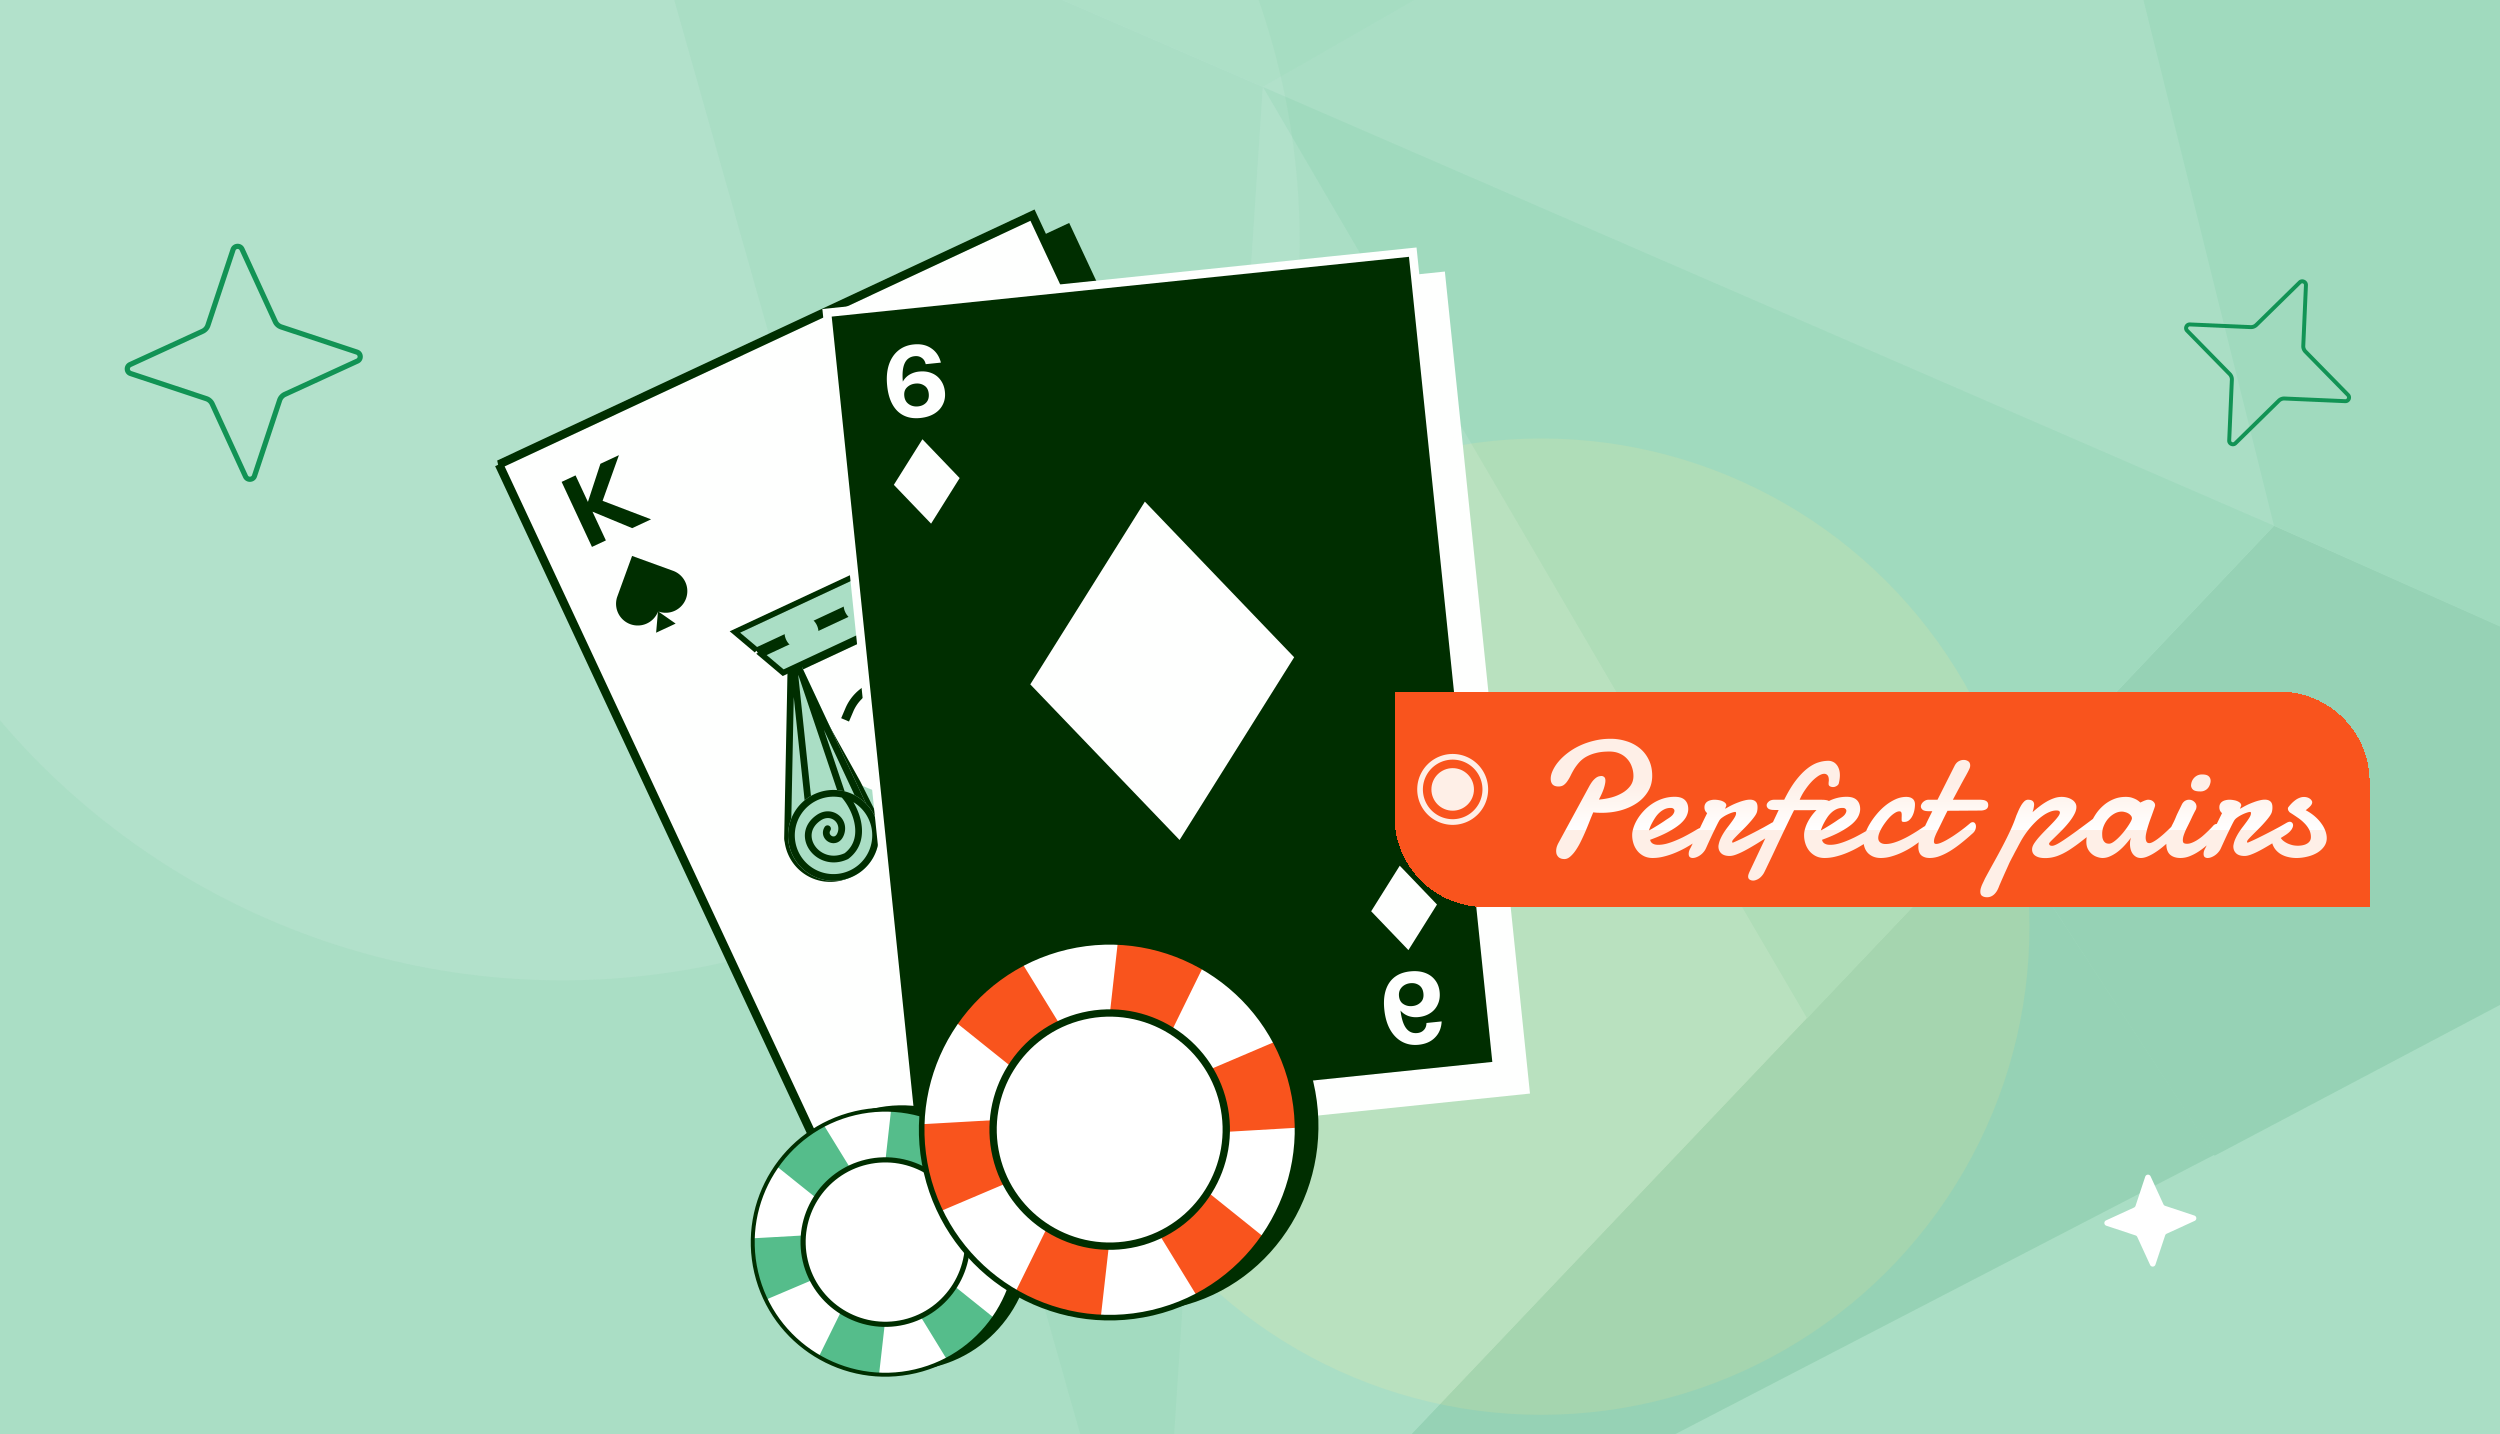 <svg width="441" height="253" fill="none" xmlns="http://www.w3.org/2000/svg"><g clip-path="url(#a)"><path fill="#AADEC5" d="M0 0H441V253H0z"/><g filter="url(#b)"><circle cx="99.159" cy="42.82" r="130.114" transform="rotate(90 99.159 42.82)" fill="#D5EFE2" fill-opacity=".2"/></g><g filter="url(#c)"><circle cx="271.885" cy="163.462" transform="rotate(90 271.885 163.462)" fill="#FFEBA4" fill-opacity=".2" r="86.111"/></g><g opacity=".12"><path d="M401.133 92.739l-49.084 51.809 38.602 59.325L509.7 140.97 401.133 92.739z" fill="#007A3B"/><path d="M233.342-120.444l50.661 100.62 78.017-44.883-128.678-55.737z" fill="#55BD8B"/><path d="M222.764 15.325l178.56 77.425-39.302-157.457-139.258 80.031z" fill="#AADEC5"/><path d="M203.806 300.502l186.856-96.824-38.616-59.131-148.24 155.955z" fill="#007A3B"/><path d="M204.013 300.321l114.769-120.878-96.02-164.12-18.749 284.998z" fill="#AADEC5"/><path d="M222.76 15.324L109.358-33.824l94.639 334.34L222.76 15.324z" fill="#71C59B"/><path d="M222.766 15.324l96.006 164.314 82.359-86.9-178.365-77.414z" fill="#55BD8B"/><path d="M109.166-33.837l113.597 49.162 61.242-35.149-50.48-100.412-124.359 86.399z" fill="#86D6AE"/><path d="M492.125-8.173L362.03-64.703l39.098 157.44 108.556 48.427L492.125-8.173z" fill="#55BD8B"/></g><g clip-path="url(#d)"><path d="M94.133 84.287l94.109-43.967 61.07 130.717-94.109 43.967-61.07-130.717z" fill="#002E00" stroke="#002E00" stroke-width="1.5"/><path d="M88.021 81.916l94.11-43.967 61.07 130.716-94.109 43.967-61.07-130.716z" fill="#FEFFFE" stroke="#002E00" stroke-width="1.5"/><path d="M104.512 90.26l7.004 2.906 3.332-1.555-8.551-3.266 2.881-8.056-3.268 1.525-2.202 6.724-2.183-4.68-2.455 1.146 5.352 11.472 2.455-1.146-2.365-5.07zM228.63 162.049l-7.005-2.906-3.332 1.554 8.551 3.267-2.88 8.056 3.268-1.525 2.201-6.724 2.183 4.679 2.455-1.145-5.351-11.472-2.455 1.146 2.365 5.07zM116.126 107.866a3.82 3.82 0 004.89-2.287v-.001a3.815 3.815 0 00-2.286-4.888l-7.232-2.624-2.619 7.206a3.828 3.828 0 007.182 2.646l-.322 3.693 3.444-1.609-3.057-2.136zM172.197 138.028c7.459 2.703 15.705-1.155 18.415-8.613v-.006c2.711-7.459-1.145-15.702-8.606-18.409l-27.242-9.885-9.86 27.142c-2.722 7.483 1.141 15.749 8.625 18.46 7.439 2.7 15.656-1.102 18.421-8.496l-1.21 13.912 12.968-6.062-11.511-8.043zM216.98 144.187a3.82 3.82 0 014.894-2.278l.001.001a3.815 3.815 0 012.277 4.892l-2.636 7.228-7.204-2.624a3.827 3.827 0 012.587-7.202l-3.037-2.127 3.445-1.605-.327 3.715z" fill="#002E00"/><path d="M154.606 145.2l-14.719-27.12 38.593-18.004 11.533 28.388c3.928 9.671-.417 20.728-9.884 25.144-9.397 4.384-20.58.7-25.523-8.408z" fill="#FEFFFE" stroke="#002E00" stroke-width="1.5"/><path d="M138.848 117.737l40.03-18.675 8.752 22.096 3.077 7.024c4.08 10.041-.432 21.521-10.261 26.106-9.756 4.551-21.367.726-26.499-8.73l-3.535-7.037-11.564-20.784z" fill="#FEFFFE"/><path d="M154.802 145.074c4.943 9.122 16.058 12.849 25.368 8.506 9.378-4.375 13.647-15.407 9.708-25.088l-2.97-6.773-1.138 2.848a14.145 14.145 0 01-7.151 7.578l-3.336 1.557-3.617-1.854-4.607 2.15-.947 3.982-1.671.78a14.156 14.156 0 01-11.632.141l-1.414-.614 3.407 6.787z" fill="#AADEC5"/><path d="M139.895 118.076l38.579-17.998 8.458 21.357.005.012.006.012 3.073 7.015c3.923 9.668-.423 20.719-9.887 25.134-9.393 4.382-20.572.702-25.517-8.397l-3.53-7.026-.007-.014-.008-.014-11.172-20.081z" stroke="#002E00" stroke-width="1.5"/><path d="M153.3 130.476a2.666 2.666 0 011.289-3.543l2.232-1.041a2.666 2.666 0 013.543 1.288 9.15 9.15 0 00-7.064 3.296zM172.668 121.44a2.664 2.664 0 011.29-3.542l2.231-1.041a2.666 2.666 0 013.543 1.287 9.155 9.155 0 00-7.064 3.296z" fill="#002E00"/><path d="M171.622 131.538l-4.851 2.263-5.775-12.379-1.838-.557a7.711 7.711 0 00-9.332 4.353l-.754 1.767M168.195 118.63l.754-1.767a7.711 7.711 0 019.332-4.353l1.838.557" stroke="#002E00" stroke-width="1.5"/><path d="M153.98 144.369l-13.739-29.323-1.198-2.696-.469 35.145c-.003.258.03.505.095.736.109.789.337 1.578.693 2.34a8.09 8.09 0 004.83 4.29 7.816 7.816 0 008.547-2.543 8.055 8.055 0 001.192-7.927l.049-.022z" fill="#AADEC5"/><path fill-rule="evenodd" clip-rule="evenodd" d="M139.042 112.35l-.714 35.447c-.005.26.027.508.091.741a8.1 8.1 0 00.691 2.355 8.062 8.062 0 004.897 4.295 8.07 8.07 0 005.864-.384 8.07 8.07 0 003.3-2.822 8.092 8.092 0 00.838-7.418l.05-.024-13.814-29.479-1.203-2.711zm6.29 16.372l7.298 15.573.268.697a6.887 6.887 0 01-.233 5.487l-7.333-21.757zm6.515 23.057l-10.988-32.603-.054-.115 3.686 35.031a6.881 6.881 0 004.877-.366 6.875 6.875 0 002.447-1.908l.032-.039zm-8.606 1.807a6.866 6.866 0 01-3.052-3.196 6.891 6.891 0 01-.59-2.01l-.011-.08-.021-.078a1.385 1.385 0 01-.049-.402m0-.001l.501-24.861 3.222 30.628" fill="#002E00"/><path d="M189.699 128.235l-13.713-29.527-1.304-2.663 27.62 22.228c.203.163.372.347.509.546a8.067 8.067 0 011.361 2.043 8.069 8.069 0 01.144 6.512 8.075 8.075 0 01-4.061 4.246 8.074 8.074 0 01-3.559.761 8.1 8.1 0 01-6.947-4.17l-.05.024z" fill="#AADEC5"/><path fill-rule="evenodd" clip-rule="evenodd" d="M174.682 96.044l27.62 22.228c.203.164.372.348.509.546a8.084 8.084 0 011.361 2.043 8.062 8.062 0 01.144 6.512 8.073 8.073 0 01-4.061 4.247 8.059 8.059 0 01-4.283.715 8.09 8.09 0 01-6.223-4.124l-.05.023-13.713-29.526-1.304-2.664zm8.503 15.339l7.244 15.598.362.654a6.892 6.892 0 004.355 3.347l-11.961-19.599zm13.482 19.807l-17.922-29.367-.054-.116 24.475 25.332a6.88 6.88 0 01-3.414 3.503 6.893 6.893 0 01-3.035.649l-.05-.001zm6.914-5.434a6.863 6.863 0 00-.488-4.392 6.908 6.908 0 00-1.16-1.743l-.055-.06-.046-.066a1.415 1.415 0 00-.277-.296m0-.001l-19.372-15.59 21.398 22.148" fill="#002E00"/><path d="M172.39 137.44c-3.229 1.507-4.741 5.099-3.377 8.024l11.695-5.456c-1.364-2.925-5.088-4.074-8.318-2.568z" fill="#FEFFFE"/><path d="M169.321 142.662l2.398-3.411.028-.04.671.157.946.158.487-.826.311-.616.049.005 4.154.354-9.044 4.219z" fill="#002E00"/><path d="M140.886 152.52a8.016 8.016 0 01.989-11.295 8.002 8.002 0 016.124-1.819 8.015 8.015 0 014.186 14.097 8.022 8.022 0 01-11.299-.983z" fill="#AADEC5"/><path fill-rule="evenodd" clip-rule="evenodd" d="M149.138 139.628a7.902 7.902 0 00-1.732-.272 8.004 8.004 0 00-5.531 1.869 8.016 8.016 0 1010.31 12.278 8.015 8.015 0 00-3.047-13.875zm-.633 1.069a6.809 6.809 0 00-5.865 1.439 6.826 6.826 0 108.78 10.456 6.825 6.825 0 00-.876-11.087c.539.913.987 1.954 1.253 3.028.591 2.399.296 5.123-2.133 6.959l-.051.038-.057.027c-2.755 1.285-5.39.254-6.704-1.564-.656-.908-.995-2.028-.833-3.16.163-1.142.828-2.231 2.058-3.075 2.672-1.836 5.79.587 4.826 3.427-.232.684-.63 1.166-1.149 1.4a1.778 1.778 0 01-1.505-.028 1.932 1.932 0 01-.983-1.069c-.18-.498-.138-1.071.199-1.605a.595.595 0 111.006.635c-.142.226-.139.415-.086.564.06.166.198.316.376.401a.591.591 0 00.502.019c.148-.067.359-.245.513-.699.58-1.709-1.255-3.281-3.026-2.065-.989.68-1.442 1.489-1.553 2.263-.113.785.118 1.601.619 2.295.992 1.371 2.995 2.198 5.18 1.209 1.872-1.448 2.164-3.582 1.645-5.686-.398-1.615-1.257-3.12-2.136-4.122z" fill="#002E00"/><path d="M204.737 122.946c-.768-4.36-4.928-7.269-9.29-6.499a8.008 8.008 0 00-5.329 3.523 8.015 8.015 0 008.113 12.266 8.021 8.021 0 006.506-9.29z" fill="#AADEC5"/><path fill-rule="evenodd" clip-rule="evenodd" d="M190.092 123.269c.353 1 .862 2.012 1.515 2.906 1.458 1.994 3.736 3.518 6.703 2.837 1.413-.325 2.369-1.186 2.888-2.267.511-1.065.59-2.318.326-3.461-.265-1.142-.885-2.228-1.839-2.931-.972-.715-2.245-1-3.712-.592-3.124.868-3.27 4.814-.474 5.9.672.262 1.298.266 1.811.019.509-.245.822-.696.945-1.171.122-.47.069-.997-.188-1.44-.266-.458-.732-.794-1.357-.879a.595.595 0 10-.16 1.179c.264.036.408.16.487.297a.74.74 0 01.066.545.587.587 0 01-.308.397c-.146.07-.418.118-.865-.056-1.683-.654-1.708-3.07.362-3.645 1.127-.313 2.02-.087 2.687.404.683.504 1.172 1.321 1.385 2.242.213.921.138 1.892-.239 2.677-.369.769-1.036 1.382-2.081 1.622-2.342.538-4.185-.614-5.476-2.379-.981-1.343-1.582-2.968-1.785-4.285a6.813 6.813 0 014.871-3.57 6.826 6.826 0 112.371 13.446 6.825 6.825 0 01-7.933-7.795zm-.536-2.283a8.099 8.099 0 01.906-1.502 7.992 7.992 0 014.985-3.037 8.014 8.014 0 019.29 6.499c.769 4.36-2.144 8.519-6.506 9.29a8.015 8.015 0 01-8.675-11.25z" fill="#002E00"/><path d="M133.471 114.719l-3.835-3.236 50.72-23.662.016 5.017-46.901 21.881zm.842.711l46.063-21.49.015 5.018-42.243 19.708-3.835-3.236z" fill="#AADEC5" stroke="#002E00"/><ellipse cx="141.388" cy="111.575" rx="2.998" ry="2.996" transform="rotate(-25.01 141.388 111.575)" fill="#AADEC5"/><ellipse cx="151.814" cy="106.711" rx="2.998" ry="2.996" transform="rotate(-25.01 151.814 106.711)" fill="#AADEC5"/><ellipse cx="162.604" cy="101.678" rx="2.998" ry="2.996" transform="rotate(-25.01 162.604 101.678)" fill="#AADEC5"/><ellipse cx="172.8" cy="96.921" rx="2.998" ry="2.996" transform="rotate(-25.01 172.8 96.92)" fill="#AADEC5"/><path d="M175.804 144.713c-2.13.994-3.127 3.363-2.227 5.292l7.713-3.598c-.9-1.929-3.356-2.687-5.486-1.694z" fill="#FEFFFE"/></g><g clip-path="url(#e)"><path d="M165.744 202.933l-14.86-143.512 103.321-10.698 14.86 143.511-103.321 10.699z" fill="#FEFFFE" stroke="#FEFFFE" stroke-width="1.5"/><path d="M160.747 198.689l-14.86-143.511 103.321-10.699 14.86 143.512-103.321 10.698z" fill="#002E00" stroke="#FEFFFE" stroke-width="1.5"/><path fill-rule="evenodd" clip-rule="evenodd" d="M158.322 72.522c1.021.98 2.362 1.384 4.021 1.214.969-.1 1.793-.356 2.471-.768.677-.412 1.177-.947 1.499-1.606.333-.66.457-1.404.372-2.233-.083-.805-.33-1.488-.742-2.047a3.476 3.476 0 00-1.581-1.253c-.654-.274-1.39-.37-2.208-.286a4.146 4.146 0 00-1.648.506 3.288 3.288 0 00-1.248 1.271c-.118-1.398-.016-2.462.307-3.191.344-.779.943-1.212 1.796-1.3.479-.05.891.05 1.235.297.355.235.588.607.699 1.114l2.681-.276c-.293-1.126-.864-1.97-1.713-2.531-.838-.575-1.871-.799-3.097-.672-1.087.111-2.005.483-2.754 1.115-.75.632-1.294 1.478-1.634 2.54-.328 1.048-.421 2.267-.278 3.656.203 1.973.81 3.456 1.822 4.45zm5.052-1.494c-.362.38-.841.6-1.437.661a2.518 2.518 0 01-1.129-.131 2.125 2.125 0 01-.878-.618c-.231-.295-.369-.658-.414-1.09-.066-.642.095-1.148.481-1.518.386-.382.883-.604 1.49-.667.596-.061 1.116.056 1.559.353.455.283.716.758.785 1.423.068.666-.084 1.194-.457 1.587zM245.071 173.36c.801-1.168 2.031-1.837 3.689-2.008.97-.1 1.828-.017 2.576.248.747.265 1.346.687 1.795 1.266.461.578.734 1.281.819 2.11.083.806-.02 1.524-.309 2.156a3.477 3.477 0 01-1.293 1.549c-.584.402-1.285.645-2.103.729a4.138 4.138 0 01-1.716-.159 3.288 3.288 0 01-1.481-.99c.169 1.393.486 2.414.951 3.062.496.692 1.171.994 2.023.907.479-.05.862-.231 1.149-.543.299-.303.451-.714.457-1.233l2.681-.276c-.057 1.162-.444 2.104-1.161 2.827-.704.733-1.669 1.163-2.895 1.289-1.087.112-2.061-.065-2.924-.53-.862-.466-1.568-1.184-2.116-2.154-.536-.959-.875-2.134-1.019-3.523-.203-1.973.09-3.549.877-4.727zm5.251.432c-.432-.297-.946-.415-1.542-.354a2.51 2.51 0 00-1.078.359 2.123 2.123 0 00-.734.783c-.166.336-.227.72-.183 1.152.066.642.327 1.105.781 1.388.455.296.987.412 1.594.349.596-.061 1.081-.282 1.455-.663.387-.37.546-.888.477-1.553-.068-.666-.325-1.152-.77-1.461z" fill="#FEFFFE"/><path d="M169.284 84.332l-6.569-6.848-5.041 8.04 6.569 6.848 5.041-8.04zM253.485 159.557l-6.569-6.847-5.042 8.04 6.569 6.848 5.042-8.041zM228.289 115.941l-26.335-27.452-20.212 32.234 26.335 27.451 20.212-32.233z" fill="#FEFFFE"/></g><path fill-rule="evenodd" clip-rule="evenodd" d="M49.458 58.107a2.234 2.234 0 01-1.313-1.181l-.001-.003-5.869-12.777v-.001a.393.393 0 00-.73.038l-4.438 13.36a2.233 2.233 0 01-1.184 1.313l-12.777 5.869h-.001a.393.393 0 00.038.73l13.36 4.438a2.233 2.233 0 011.313 1.184l5.869 12.777v.001c.154.327.62.295.73-.038l4.438-13.36a2.233 2.233 0 011.182-1.312l.002-.001 12.777-5.869h.001a.393.393 0 00-.038-.73l-13.36-4.438zm13.648 3.569c1.12.372 1.214 1.927.134 2.43l-12.785 5.872a1.318 1.318 0 00-.696.777l-4.435 13.351c-.372 1.12-1.927 1.214-2.43.134l-5.872-12.785a1.318 1.318 0 00-.777-.696l-13.351-4.435c-1.12-.372-1.214-1.927-.134-2.43l12.785-5.872c.324-.147.576-.428.696-.777l4.435-13.351c.372-1.12 1.927-1.214 2.43-.134l5.872 12.785c.147.324.428.576.777.696l13.351 4.435zM398.254 57.572c-.335.322-.789.5-1.258.478h-.002l-10.702-.47h-.002a.3.3 0 00-.228.508l7.51 7.658c.322.335.5.788.478 1.258v.001l-.47 10.703v.001a.3.3 0 00.507.228l7.659-7.51a1.7 1.7 0 011.257-.478h.002l10.702.47h.002a.3.3 0 00.228-.507l-7.509-7.658a1.7 1.7 0 01-.479-1.258v-.002l.471-10.702v-.001a.3.3 0 00-.508-.228l-7.658 7.509zm7.17-8.008c.641-.629 1.728-.151 1.693.755l-.471 10.71c-.013.27.09.54.284.741l7.505 7.654c.629.642.152 1.728-.755 1.693l-10.709-.47c-.271-.014-.54.09-.742.284l-7.653 7.505c-.642.628-1.729.151-1.693-.755l.47-10.71c.013-.27-.09-.54-.284-.741l-7.505-7.654c-.629-.642-.152-1.729.755-1.693l10.709.47c.271.014.54-.09.742-.284l7.654-7.505z" fill="#129355"/><g filter="url(#f)"><path d="M242 120h156.09c8.787 0 15.91 7.123 15.91 15.91V158H257.91c-8.787 0-15.91-7.123-15.91-15.91V120z" fill="#F9541D" shape-rendering="crispEdges"/><g filter="url(#g)"><path d="M277.058 140.802c-.182.402-.383.884-.602 1.448-.22.564-.459 1.152-.717 1.763a34.497 34.497 0 01-.831 1.821 12.271 12.271 0 01-.918 1.62c-.315.468-.645.85-.989 1.146-.334.297-.678.445-1.032.445-.296 0-.54-.048-.731-.144a1.084 1.084 0 01-.444-.344 1.298 1.298 0 01-.23-.444 2.266 2.266 0 01-.057-.487c0-.23.033-.464.1-.703a4.07 4.07 0 01.273-.659l5.49-10.106c.239-.421.463-.75.673-.989.22-.239.421-.416.602-.531.192-.114.359-.181.502-.2a1.87 1.87 0 01.359-.043c.172 0 .329.062.473.186.143.115.215.33.215.645 0 .306-.082.726-.244 1.262-.163.535-.464 1.223-.903 2.064a12.46 12.46 0 002.207-.373 7.83 7.83 0 001.95-.817 4.587 4.587 0 001.405-1.247c.353-.497.53-1.07.53-1.72 0-.574-.096-1.118-.287-1.634a3.841 3.841 0 00-.817-1.377 3.706 3.706 0 00-1.319-.946c-.525-.239-1.132-.358-1.82-.358-.937 0-1.744.091-2.423.272a6.717 6.717 0 00-1.734.688 4.977 4.977 0 00-1.204.99 8.9 8.9 0 00-.846 1.132c-.229.382-.435.76-.616 1.132a7.25 7.25 0 01-.574.989 2.748 2.748 0 01-.659.703c-.249.172-.554.258-.917.258-.469 0-.818-.12-1.047-.358-.22-.239-.33-.579-.33-1.018 0-.44.12-.918.359-1.434a6.995 6.995 0 011.018-1.577c.439-.525.969-1.027 1.591-1.505a11.64 11.64 0 012.121-1.29 12.938 12.938 0 012.552-.888c.927-.23 1.901-.345 2.924-.345a9.1 9.1 0 012.752.416 6.877 6.877 0 012.351 1.219 5.906 5.906 0 011.62 2.049c.411.813.616 1.768.616 2.867 0 1.004-.243 1.912-.731 2.724a6.518 6.518 0 01-1.949 2.05c-.813.554-1.754.984-2.824 1.29-1.07.296-2.198.444-3.383.444-.249 0-.502-.004-.76-.014a6.475 6.475 0 01-.745-.072zm13.868-.759a.64.64 0 00-.129-.015h-.129a2.44 2.44 0 00-1.018.215 3.484 3.484 0 00-.874.574 4.631 4.631 0 00-.702.788c-.201.296-.383.593-.545.889a8.363 8.363 0 00-.416.831c-.105.268-.186.492-.243.674.334-.172.678-.368 1.032-.588.363-.22.702-.43 1.017-.631.316-.2.588-.382.817-.544.239-.163.407-.273.502-.33.43-.268.726-.516.889-.745.162-.239.244-.445.244-.617a.44.44 0 00-.144-.344.541.541 0 00-.301-.157zm.516-1.979c.793 0 1.386.192 1.778.574.392.382.587.912.587 1.591 0 .401-.105.822-.315 1.261-.21.44-.573.889-1.089 1.348-.516.449-1.209.912-2.079 1.39-.86.469-1.94.942-3.239 1.419a.953.953 0 00.444.66c.248.153.578.229.989.229.44 0 .908-.062 1.405-.186a11.928 11.928 0 001.491-.502c.497-.201.979-.416 1.447-.645.469-.239.889-.463 1.262-.674.382-.21.697-.392.946-.544a6.41 6.41 0 01.516-.287.572.572 0 01.229-.1c.077-.01.144-.015.201-.015.115 0 .21.029.287.086.076.048.138.11.186.187a.518.518 0 01.115.229.839.839 0 01.028.201c0 .086-.009.191-.028.315-.019.115-.091.248-.215.401a7.464 7.464 0 01-.488.387c-.267.211-.616.459-1.046.746-.43.286-.932.592-1.505.917-.564.316-1.166.607-1.806.875a13.43 13.43 0 01-1.979.659 7.93 7.93 0 01-2.035.272c-.573 0-1.085-.11-1.534-.329a3.533 3.533 0 01-1.132-.889 4.027 4.027 0 01-.703-1.29 4.835 4.835 0 01-.243-1.534c0-.411.081-.86.243-1.347.163-.497.397-.994.703-1.491.305-.497.678-.98 1.118-1.448a8.289 8.289 0 011.505-1.261 7.787 7.787 0 011.82-.875 6.795 6.795 0 012.136-.33zm8.952 2.079c.373-.229.755-.44 1.147-.631.401-.191.788-.353 1.161-.487a7.81 7.81 0 011.061-.33c.344-.086.649-.129.917-.129.43 0 .76.105.989.315.239.201.358.545.358 1.033 0 .105-.004.219-.014.344a2.966 2.966 0 01-.057.372c-.048.249-.191.54-.43.875-.239.334-.521.683-.846 1.046-.315.363-.659.731-1.032 1.104l-1.018 1.018c-.306.305-.564.573-.774.802-.201.23-.301.387-.301.473 0 .077.005.129.014.158.01.029.053.043.129.043.516-.22 1.09-.482 1.721-.788.64-.316 1.275-.636 1.906-.961.631-.325 1.228-.64 1.792-.946a82.011 82.011 0 001.433-.817c.086-.048.172-.086.258-.115a.712.712 0 01.258-.057c.172 0 .316.057.43.172a.62.62 0 01.172.459c0 .22-.095.473-.286.76-.182.277-.492.568-.932.874-.334.21-.712.449-1.132.717l-1.305.817c-.449.277-.908.549-1.376.817-.459.267-.903.506-1.333.717-.43.21-.836.382-1.219.516-.372.124-.697.186-.974.186-.66 0-1.157-.158-1.491-.473-.325-.315-.488-.722-.488-1.218 0-.077.005-.134.015-.173a4.6 4.6 0 01.373-1.218c.181-.392.387-.764.616-1.118.229-.354.468-.688.717-1.003.248-.325.473-.626.673-.904.211-.286.383-.549.516-.788.134-.239.201-.459.201-.659a.37.37 0 00-.029-.144c-.019-.047-.062-.071-.129-.071-.114 0-.305.043-.573.129-.258.086-.535.2-.831.344-.297.143-.579.31-.846.501-.268.182-.459.378-.573.588-.153.268-.33.607-.531 1.018l-.631 1.29a180.821 180.821 0 00-1.132 2.466 2.716 2.716 0 01-.459.745 3.05 3.05 0 01-1.276.917 1.806 1.806 0 01-.63.129c-.22 0-.397-.057-.531-.172-.124-.114-.186-.301-.186-.559 0-.105.014-.234.043-.387a2.13 2.13 0 01.215-.53c.172-.325.344-.679.516-1.061a293.712 293.712 0 001.405-2.996c.306-.64.664-1.376 1.075-2.207a1.65 1.65 0 01-.344-.416 1.4 1.4 0 01-.129-.631 1.155 1.155 0 01.53-1.003c.163-.105.349-.182.559-.23.22-.057.45-.086.688-.086.249 0 .497.024.746.072.248.038.468.1.659.186.201.086.363.192.488.316a.59.59 0 01.186.43c0 .029-.01.067-.029.115-.019.047-.043.1-.071.157a3.76 3.76 0 01-.058.158.33.33 0 00-.028.115c0 .019.004.028.014.028h.014l.029-.014zm17.28.215c-.497.019-.97.033-1.419.043l-1.29.029h-2.494a93.29 93.29 0 00-.846 1.705 327.35 327.35 0 01-.975 2.022l-1.018 2.15c-.334.717-.654 1.4-.96 2.05-.306.64-.583 1.218-.832 1.734-.248.526-.449.941-.602 1.247-.105.22-.234.421-.387.602-.153.191-.32.354-.501.488a2.164 2.164 0 01-.559.301 1.445 1.445 0 01-.531.114c-.229 0-.435-.057-.616-.172-.182-.114-.272-.296-.272-.544 0-.125.028-.273.086-.445.057-.162.138-.353.243-.573l5.06-10.722h-.759c-.526 0-.884-.082-1.076-.244-.191-.163-.286-.354-.286-.573 0-.23.119-.45.358-.66.239-.22.588-.33 1.047-.33h1.691c.679-1.366 1.357-2.494 2.036-3.383.688-.888 1.361-1.591 2.021-2.107.659-.516 1.299-.874 1.921-1.075a5.938 5.938 0 011.806-.301c.267 0 .521.053.76.158.248.105.463.263.645.473.191.21.344.478.458.803.115.315.172.688.172 1.118 0 .411-.057.865-.172 1.362a.733.733 0 01-.172.344 1.269 1.269 0 01-.286.215c-.106.057-.211.1-.316.129a1.556 1.556 0 01-.272.028 1.12 1.12 0 01-.531-.129.467.467 0 01-.243-.43c0-.124.005-.239.014-.344.019-.105.029-.21.029-.315 0-.402-.077-.688-.23-.86a.723.723 0 00-.587-.258c-.297 0-.645.129-1.047.387a7.087 7.087 0 00-1.204 1.032c-.401.43-.788.922-1.161 1.476a9.318 9.318 0 00-.917 1.677h3.34c.296 0 .573.005.831.015.258.009.483.038.674.086.2.048.353.129.458.243.115.106.172.263.172.474a.828.828 0 01-.258.616c-.086.086-.21.162-.372.229a2.46 2.46 0 01-.631.115zm3.576-.315a.64.64 0 00-.129-.015h-.129a2.44 2.44 0 00-1.018.215 3.484 3.484 0 00-.874.574 4.631 4.631 0 00-.702.788c-.201.296-.383.593-.545.889a8.363 8.363 0 00-.416.831c-.105.268-.186.492-.243.674.334-.172.678-.368 1.032-.588.363-.22.702-.43 1.017-.631.316-.2.588-.382.817-.544.239-.163.407-.273.502-.33.43-.268.726-.516.889-.745.162-.239.244-.445.244-.617a.44.44 0 00-.144-.344.541.541 0 00-.301-.157zm.516-1.979c.793 0 1.386.192 1.778.574.392.382.588.912.588 1.591 0 .401-.106.822-.316 1.261-.21.44-.573.889-1.089 1.348-.516.449-1.209.912-2.079 1.39-.86.469-1.94.942-3.239 1.419a.953.953 0 00.444.66c.248.153.578.229.989.229.44 0 .908-.062 1.405-.186a11.928 11.928 0 001.491-.502c.497-.201.979-.416 1.447-.645.469-.239.889-.463 1.262-.674.382-.21.697-.392.946-.544a6.41 6.41 0 01.516-.287.572.572 0 01.229-.1c.077-.01.144-.015.201-.015.115 0 .21.029.287.086.076.048.138.11.186.187a.518.518 0 01.115.229.839.839 0 01.028.201c0 .086-.009.191-.028.315-.019.115-.091.248-.215.401a7.464 7.464 0 01-.488.387c-.267.211-.616.459-1.046.746-.43.286-.932.592-1.505.917-.564.316-1.166.607-1.806.875a13.39 13.39 0 01-1.979.659 7.93 7.93 0 01-2.035.272c-.573 0-1.085-.11-1.534-.329a3.544 3.544 0 01-1.132-.889 4.027 4.027 0 01-.703-1.29 4.835 4.835 0 01-.243-1.534c0-.411.081-.86.243-1.347.163-.497.397-.994.703-1.491a9.03 9.03 0 011.118-1.448 8.289 8.289 0 011.505-1.261 7.787 7.787 0 011.82-.875 6.795 6.795 0 012.136-.33zm12.034 1.334c0 .296-.034.625-.1.989a3.99 3.99 0 01-.33 1.003 2.47 2.47 0 01-.588.788c-.239.211-.535.316-.889.316-.191 0-.315-.029-.372-.086-.048-.058-.072-.158-.072-.301v-.373c.01-.172.014-.334.014-.487 0-.172-.024-.316-.071-.43-.048-.125-.168-.187-.359-.187-.219 0-.468.086-.745.258a4.75 4.75 0 00-.817.645 8.553 8.553 0 00-.789.918c-.258.334-.492.678-.702 1.032a6.8 6.8 0 00-.487 1.003c-.115.325-.172.602-.172.832 0 .334.114.597.344.788.239.191.559.287.96.287.43 0 .889-.072 1.376-.215.488-.144.97-.325 1.448-.545.487-.22.956-.459 1.405-.717.449-.258.855-.501 1.218-.731.373-.239.684-.439.932-.602.249-.172.411-.277.487-.315a.963.963 0 01.43-.115c.115 0 .211.029.287.086.086.048.153.11.201.187a.608.608 0 01.1.229.845.845 0 01.029.201c0 .086-.01.191-.029.315-.019.115-.091.248-.215.401a6.634 6.634 0 01-.473.445c-.258.229-.597.501-1.018.817-.411.315-.888.654-1.433 1.018-.535.353-1.113.678-1.735.974a11.98 11.98 0 01-1.906.731 6.664 6.664 0 01-1.95.301c-.487 0-.922-.076-1.304-.229a2.844 2.844 0 01-.946-.616 2.723 2.723 0 01-.588-.932 3.129 3.129 0 01-.201-1.118c0-.43.101-.922.301-1.477a9.414 9.414 0 01.832-1.72c.353-.583.769-1.156 1.247-1.72.478-.564.994-1.066 1.548-1.505a8.392 8.392 0 011.749-1.061 4.587 4.587 0 011.849-.401c.21 0 .406.024.588.071.191.048.353.125.487.23a.911.911 0 01.33.401c.086.172.129.378.129.617zm5.741 1.132a80.325 80.325 0 00-1.004 2.021c-.315.65-.611 1.252-.889 1.806-.114.23-.229.497-.344.803a2.396 2.396 0 00-.157.788c0 .134.028.239.086.316.067.076.172.114.315.114.201 0 .454-.057.76-.172.306-.124.635-.281.989-.473.354-.2.726-.425 1.118-.673a33.992 33.992 0 002.236-1.606c.344-.277.65-.53.918-.76a.77.77 0 01.43-.157c.162 0 .296.071.401.215a.898.898 0 01.158.545c0 .219-.053.444-.158.673-.105.23-.296.454-.573.674a36.312 36.312 0 01-1.892 1.605c-.631.507-1.262.956-1.893 1.348-.621.382-1.237.688-1.849.917a5.031 5.031 0 01-1.777.344c-.383 0-.703-.052-.961-.157a1.628 1.628 0 01-.63-.402 1.672 1.672 0 01-.33-.616 2.802 2.802 0 01-.1-.76c0-.478.081-.975.243-1.491.163-.516.344-.979.545-1.39.287-.593.569-1.18.846-1.763.286-.583.564-1.142.831-1.677h-.616c-.535 0-.903-.086-1.104-.258-.201-.172-.301-.368-.301-.588 0-.096.029-.21.086-.344.067-.143.158-.273.272-.387a1.7 1.7 0 01.445-.316c.172-.086.368-.129.587-.129h1.548l3.025-6.006c.191-.363.425-.621.702-.774.287-.162.583-.244.889-.244.287 0 .55.077.789.23.239.153.358.406.358.76 0 .181-.043.367-.129.559a7.973 7.973 0 01-.315.645 56.95 56.95 0 01-.316.587c-.124.22-.258.459-.401.717-.134.249-.277.511-.43.789-.143.277-.287.544-.43.802-.325.612-.669 1.257-1.032 1.935h4.673c.229 0 .439.015.631.043.191.02.353.067.487.144a.752.752 0 01.33.286c.076.125.114.292.114.502a.93.93 0 01-.057.316.602.602 0 01-.186.286.984.984 0 01-.373.215 2.217 2.217 0 01-.602.115l-5.963.043zm25.916 1.233c.134-.077.258-.139.373-.187a.864.864 0 01.329-.071c.211 0 .368.081.474.243a.99.99 0 01.157.574c0 .248-.067.501-.2.76a1.616 1.616 0 01-.574.645 148.982 148.982 0 00-2.738 2.092 29.216 29.216 0 01-2.279 1.635c-.707.449-1.4.798-2.079 1.046a6.291 6.291 0 01-2.178.373c-.727 0-1.29-.134-1.692-.402a1.265 1.265 0 01-.588-1.103v-.101a.64.64 0 01.015-.129c.038-.286.186-.616.444-.989s.569-.76.932-1.161c.363-.401.75-.808 1.161-1.218.411-.411.788-.798 1.132-1.162.354-.372.645-.711.875-1.017.229-.306.344-.555.344-.746a.317.317 0 00-.143-.272c-.096-.067-.254-.1-.474-.1-.382 0-.778.086-1.189.258a5.847 5.847 0 00-1.204.673c-.392.277-.779.598-1.162.961-.372.363-.726.74-1.06 1.132a16.173 16.173 0 00-1.591 2.279l-.244.445c-.105.191-.22.406-.344.645-.124.239-.258.487-.402.745-.133.249-.258.488-.372.717-.115.22-.22.416-.316.588a6.447 6.447 0 01-.186.372c-.048.086-.129.249-.244.488-.105.239-.229.516-.372.831-.144.325-.297.664-.459 1.018-.153.354-.301.688-.444 1.003-.134.316-.254.593-.359.832a6.636 6.636 0 00-.2.487 5.343 5.343 0 01-.33.703c-.134.219-.282.41-.445.573a1.937 1.937 0 01-.573.401c-.22.105-.463.158-.731.158-.344 0-.626-.072-.846-.215-.229-.134-.344-.397-.344-.788 0-.192.029-.387.086-.588.058-.201.129-.402.215-.602.086-.191.177-.382.273-.574.086-.181.167-.358.243-.53.516-.956 1.042-1.916 1.577-2.881.535-.956 1.047-1.902 1.534-2.838.497-.947.956-1.874 1.376-2.781.421-.908.769-1.778 1.047-2.609.076-.172.181-.416.315-.731a9.35 9.35 0 01.459-.932 3.91 3.91 0 01.573-.789c.22-.229.454-.344.702-.344.383 0 .66.077.832.23.172.143.258.358.258.645 0 .057-.01.148-.029.272a8.788 8.788 0 01-.072.402 4.56 4.56 0 01-.1.387 1.31 1.31 0 01-.086.272c.354-.325.736-.645 1.147-.96.411-.325.836-.617 1.276-.875a7.82 7.82 0 011.347-.631 4.113 4.113 0 011.376-.243c.316 0 .626.038.932.114.315.077.592.192.831.344.249.144.45.33.602.559.153.22.23.478.23.775 0 .391-.12.812-.359 1.261-.229.44-.52.884-.874 1.333-.354.449-.736.889-1.147 1.319-.411.42-.798.807-1.161 1.161-.353.344-.654.64-.903.889-.239.239-.363.401-.373.487 0 .115.043.21.129.287.086.067.23.1.43.1.163 0 .402-.076.717-.229.316-.153.755-.416 1.319-.789a68.236 68.236 0 002.164-1.519c.88-.64 1.96-1.443 3.24-2.408zm4.852-1.09c-.449 0-.884.115-1.304.344-.421.23-.794.531-1.118.903a4.514 4.514 0 00-.775 1.262 3.588 3.588 0 00-.286 1.39c0 .191.009.392.028.602.029.201.086.387.172.559.086.172.206.316.359.43.162.115.377.172.645.172.21 0 .454-.09.731-.272.287-.191.578-.43.874-.717.306-.296.602-.616.889-.96.287-.354.545-.698.774-1.032.23-.335.416-.636.559-.903.144-.268.215-.464.215-.588a.722.722 0 00-.186-.487 1.635 1.635 0 00-.459-.387 2.088 2.088 0 00-.588-.23 1.97 1.97 0 00-.53-.086zm9.934 3.699c-.172.162-.401.387-.688.673-.287.287-.616.598-.989.932-.363.335-.755.674-1.176 1.018-.411.334-.836.64-1.275.917-.43.277-.856.502-1.276.674-.421.182-.817.272-1.19.272-.334 0-.621-.071-.86-.215a1.959 1.959 0 01-.602-.559 2.563 2.563 0 01-.344-.774 3.572 3.572 0 01-.115-.903c0-.201.015-.396.043-.588.029-.2.077-.387.144-.559a17.93 17.93 0 01-1.018 1.247 9.998 9.998 0 01-1.219 1.162c-.43.344-.884.626-1.361.845-.469.23-.947.344-1.434.344-.248 0-.54-.052-.874-.157a2.814 2.814 0 01-.932-.488 2.833 2.833 0 01-.745-.888c-.201-.364-.301-.808-.301-1.334 0-.391.057-.86.172-1.404a10.77 10.77 0 01.544-1.692c.249-.592.559-1.175.932-1.749a7.64 7.64 0 011.347-1.533 6.3 6.3 0 011.764-1.104c.659-.287 1.395-.43 2.207-.43.421 0 .789.052 1.104.157.315.106.583.22.803.344.248.153.468.321.659.502.162-.086.33-.167.502-.244.143-.066.291-.124.444-.172a1.3 1.3 0 01.416-.086c.363 0 .659.101.889.301.229.201.344.421.344.66a.658.658 0 01-.015.158c-.048.181-.124.41-.229.688-.096.277-.206.587-.33.931-.124.335-.253.688-.387 1.061a28.22 28.22 0 00-.344 1.075c-.105.354-.191.688-.258 1.004-.067.305-.1.568-.1.788 0 .287.048.526.143.717.096.181.258.272.488.272.143 0 .31-.043.501-.129.201-.095.416-.22.645-.373.23-.152.464-.325.703-.516.248-.2.487-.401.716-.602a36.325 36.325 0 001.706-1.634c.153-.124.301-.186.445-.186.191 0 .348.095.473.287.133.181.2.387.2.616 0 .267-.09.492-.272.674zm2.257-8.271c0-.22.039-.445.115-.674.086-.239.21-.454.373-.645.162-.191.363-.349.602-.473a1.92 1.92 0 01.874-.187c.554 0 .942.11 1.161.33.22.21.33.478.33.803 0 .181-.038.382-.115.602-.067.22-.172.425-.315.616a1.694 1.694 0 01-1.376.645c-.593 0-1.008-.09-1.247-.272a1.045 1.045 0 01-.402-.745zm-1.576 3.225c.162-.268.348-.459.559-.574.21-.114.425-.172.645-.172.363 0 .673.12.931.359.268.229.402.525.402.889a2.57 2.57 0 01-.043.258.69.69 0 01-.086.258c-.134.248-.244.458-.33.63l-.244.488-.2.43-.244.516c-.115.239-.244.501-.387.788-.143.277-.282.564-.416.86-.124.297-.234.588-.329.875a2.756 2.756 0 00-.129.788c0 .258.062.43.186.516.134.077.32.115.559.115.268 0 .545-.058.831-.172.297-.115.593-.263.889-.445.296-.181.588-.387.875-.616.286-.239.554-.478.802-.717.258-.239.492-.468.703-.688a9.18 9.18 0 00.544-.587c.192-.182.383-.273.574-.273.172 0 .31.077.415.23.115.152.173.348.173.587 0 .22-.058.454-.173.703a1.976 1.976 0 01-.53.702c-.487.497-.984.975-1.491 1.433-.506.45-1.027.851-1.562 1.205a8.754 8.754 0 01-1.591.831 4.402 4.402 0 01-1.62.315c-.774 0-1.386-.196-1.835-.587-.44-.402-.659-1.023-.659-1.864 0-.439.062-.869.186-1.29.124-.42.272-.827.444-1.218.172-.402.354-.784.545-1.147.191-.373.354-.726.487-1.061.048-.124.129-.315.244-.573.124-.258.253-.521.387-.789l.488-1.003zm10.299.817c.372-.229.755-.44 1.146-.631a12.79 12.79 0 011.162-.487 7.798 7.798 0 011.06-.33c.344-.086.65-.129.918-.129.43 0 .759.105.989.315.239.201.358.545.358 1.033a3.162 3.162 0 01-.071.716c-.048.249-.192.54-.43.875-.239.334-.521.683-.846 1.046-.316.363-.66.731-1.032 1.104l-1.018 1.018c-.306.305-.564.573-.774.802-.201.23-.301.387-.301.473 0 .077.005.129.014.158.01.029.053.043.129.043.516-.22 1.09-.482 1.72-.788.641-.316 1.276-.636 1.907-.961.631-.325 1.228-.64 1.792-.946a90.16 90.16 0 001.433-.817c.086-.048.172-.086.258-.115a.712.712 0 01.258-.057c.172 0 .316.057.43.172a.62.62 0 01.172.459c0 .22-.095.473-.286.76-.182.277-.493.568-.932.874-.335.21-.712.449-1.133.717l-1.304.817c-.449.277-.908.549-1.376.817-.459.267-.903.506-1.333.717-.43.21-.837.382-1.219.516-.373.124-.697.186-.975.186-.659 0-1.156-.158-1.49-.473-.325-.315-.488-.722-.488-1.218 0-.077.005-.134.015-.173.066-.42.191-.826.372-1.218.182-.392.387-.764.617-1.118.229-.354.468-.688.716-1.003.249-.325.473-.626.674-.904.21-.286.382-.549.516-.788s.201-.459.201-.659a.39.39 0 00-.029-.144c-.019-.047-.062-.071-.129-.071-.114 0-.306.043-.573.129-.258.086-.535.2-.832.344-.296.143-.578.31-.845.501-.268.182-.459.378-.574.588-.153.268-.329.607-.53 1.018l-.631 1.29c-.21.449-.416.894-.616 1.333l-.516 1.133a2.716 2.716 0 01-.459.745 3.05 3.05 0 01-1.276.917 1.806 1.806 0 01-.63.129c-.22 0-.397-.057-.531-.172-.124-.114-.186-.301-.186-.559 0-.105.014-.234.043-.387a2.13 2.13 0 01.215-.53c.172-.325.344-.679.516-1.061l.616-1.304c.23-.497.492-1.061.789-1.692.305-.64.664-1.376 1.075-2.207a1.63 1.63 0 01-.344-.416 1.4 1.4 0 01-.129-.631c0-.229.047-.425.143-.587.096-.173.225-.311.387-.416.163-.105.349-.182.559-.23a2.73 2.73 0 01.688-.086c.249 0 .497.024.746.072.248.038.468.1.659.186.201.086.363.192.487.316a.587.587 0 01.187.43c0 .029-.01.067-.029.115-.019.047-.043.1-.072.157-.019.058-.038.11-.057.158a.336.336 0 00-.029.115c0 .019.005.028.015.028h.014l.029-.014zm11.503.287a8.328 8.328 0 011.562 1.046c.459.392.846.808 1.162 1.247.324.43.568.87.731 1.319.172.449.258.889.258 1.319 0 .544-.158 1.037-.473 1.476-.306.43-.712.798-1.219 1.104a6.047 6.047 0 01-1.72.674c-.64.162-1.29.243-1.95.243-.496 0-.979-.057-1.447-.172a4.464 4.464 0 01-1.29-.501 3.613 3.613 0 01-.99-.875 3.32 3.32 0 01-.587-1.29.808.808 0 01-.029-.186c0-.258.091-.478.272-.66.182-.191.383-.286.603-.286.105 0 .219.019.344.057a.474.474 0 01.301.258c.124.229.296.435.516.616.229.182.482.34.759.473.277.125.569.225.875.301a4.343 4.343 0 001.792.015c.286-.058.535-.148.745-.273a1.44 1.44 0 00.516-.473c.124-.191.186-.425.186-.702 0-.487-.11-.936-.329-1.347a4.632 4.632 0 00-.86-1.133 7.198 7.198 0 00-1.19-.975c-.44-.305-.879-.597-1.319-.874-.048-.029-.119-.11-.215-.244a.764.764 0 01-.143-.43c0-.114.028-.205.086-.272a7.21 7.21 0 01.53-.616c.201-.211.416-.402.645-.574.229-.181.478-.325.746-.43a2.08 2.08 0 011.419-.086c.181.057.334.134.458.229a.95.95 0 01.287.301.518.518 0 01.115.301.81.81 0 01-.101.388 1.522 1.522 0 01-.272.358 3.245 3.245 0 01-.373.344c-.133.115-.267.224-.401.33z" fill="url(#h)"/></g></g><path d="M262.006 139.253a5.753 5.753 0 11-11.507 0 5.753 5.753 0 0111.507 0z" stroke="#FEEFE7"/><circle cx="256.253" cy="139.253" r="3.38" fill="#FEEFE7" stroke="#FEEFE7" stroke-width=".744"/><path d="M381.93 212.709l5.156 1.713a.505.505 0 01.052.938l-4.938 2.267a.512.512 0 00-.269.3l-1.713 5.156a.505.505 0 01-.938.051l-2.268-4.936a.512.512 0 00-.3-.269l-5.157-1.712a.505.505 0 01-.051-.938l4.938-2.268a.507.507 0 00.268-.3l1.713-5.155a.506.506 0 01.939-.052l2.268 4.937a.504.504 0 00.3.268z" fill="#fff"/><path d="M154.005 195.563c12.243-2.864 24.556 5.023 27.501 17.616 2.946 12.593-4.591 25.123-16.834 27.986-12.243 2.864-24.556-5.023-27.501-17.616-2.946-12.593 4.591-25.122 16.834-27.986z" fill="#002E00"/><path d="M150.837 196.365c12.573-2.941 25.148 4.866 28.089 17.437 2.94 12.571-4.868 25.145-17.441 28.086-12.572 2.941-25.148-4.866-28.088-17.437-2.94-12.571 4.868-25.145 17.44-28.086z" fill="#fff"/><path d="M150.028 241.63a23.453 23.453 0 01-5.533-2.429l8.67-17.6-18.064 7.665a23.338 23.338 0 01-2.308-10.828l18.748-1.062-14.488-11.598a23.462 23.462 0 013.979-4.547 23.607 23.607 0 014.18-2.94l9.893 16.095 2.075-18.561a23.354 23.354 0 0110.685 2.896l-8.208 16.732 17.147-7.309a23.493 23.493 0 012.124 5.657c.397 1.697.591 3.396.611 5.071l-19.707 1.149 15.562 12.496a23.534 23.534 0 01-3.438 3.777l-.003.001a23.392 23.392 0 01-5.01 3.38l-9.757-15.93-2.129 18.774a23.445 23.445 0 01-5.029-.889z" fill="#55BD8B"/><path d="M150.759 196.03c-12.741 2.98-20.68 15.765-17.701 28.501 2.979 12.736 15.765 20.676 28.506 17.696 12.741-2.98 20.68-15.765 17.7-28.504-2.979-12.74-15.765-20.677-28.506-17.697l.001.004zm10.647 45.519c-12.365 2.893-24.779-4.814-27.67-17.177-2.892-12.363 4.816-24.776 17.18-27.668 12.365-2.892 24.779 4.814 27.671 17.177 2.892 12.364-4.816 24.776-17.181 27.668z" fill="#002E00"/><path d="M152.915 205.171c7.695-1.8 15.393 2.979 17.193 10.675 1.8 7.695-2.979 15.393-10.675 17.193-7.695 1.8-15.393-2.979-17.193-10.675-1.8-7.695 2.979-15.393 10.675-17.193z" fill="#fff"/><path d="M152.765 204.537c-8.032 1.879-13.039 9.943-11.161 17.975 1.879 8.032 9.943 13.038 17.975 11.16 8.032-1.879 13.039-9.943 11.16-17.975-1.878-8.032-9.943-13.039-17.974-11.16zm6.606 28.247c-7.543 1.764-15.114-2.937-16.879-10.48-1.764-7.543 2.937-15.115 10.48-16.879 7.544-1.764 15.115 2.936 16.879 10.48 1.765 7.543-2.936 15.114-10.48 16.879zM192.678 165.878c17.36-4.061 34.818 7.123 38.995 24.979 4.176 17.855-6.511 35.622-23.871 39.683-17.36 4.06-34.819-7.123-38.995-24.979-4.177-17.856 6.511-35.623 23.871-39.683z" fill="#002E00"/><path d="M188.185 167.015c17.827-4.17 35.659 6.9 39.828 24.725 4.169 17.825-6.903 35.655-24.73 39.825-17.827 4.169-35.659-6.9-39.828-24.725-4.169-17.825 6.903-35.655 24.73-39.825z" fill="#fff"/><path d="M187.036 231.199a33.265 33.265 0 01-7.845-3.445l12.294-24.956-25.614 10.868a33.204 33.204 0 01-2.413-6.828 33.023 33.023 0 01-.859-8.525l26.583-1.506-20.544-16.445a33.257 33.257 0 015.643-6.447 33.363 33.363 0 015.927-4.169l14.028 22.821 2.942-26.319a33.167 33.167 0 0115.15 4.108l-11.638 23.725 24.314-10.364a33.275 33.275 0 013.012 8.021 33.31 33.31 0 01.866 7.19l-27.943 1.63 22.065 17.718a33.322 33.322 0 01-4.874 5.356l-.005.001a33.064 33.064 0 01-7.104 4.793l-13.834-22.588-3.02 26.622a33.269 33.269 0 01-7.131-1.261z" fill="#F9541D"/><path d="M188.074 166.539c-18.067 4.226-29.324 22.354-25.1 40.413 4.224 18.059 22.355 29.319 40.421 25.093 18.067-4.226 29.324-22.354 25.098-40.418-4.225-18.064-22.354-29.318-40.421-25.092l.002.004zm15.097 64.545c-17.533 4.101-35.135-6.826-39.236-24.357-4.1-17.53 6.829-35.131 24.362-39.232 17.533-4.101 35.135 6.827 39.235 24.357 4.101 17.531-6.829 35.131-24.361 39.232z" fill="#002E00"/><path d="M191.129 179.501c10.912-2.552 21.827 4.225 24.38 15.137 2.552 10.912-4.225 21.827-15.137 24.379-10.912 2.552-21.827-4.224-24.379-15.136-2.552-10.912 4.224-21.827 15.136-24.38z" fill="#fff"/><path d="M190.918 178.602c-11.389 2.664-18.488 14.099-15.825 25.488 2.664 11.389 14.099 18.488 25.488 15.824 11.389-2.663 18.488-14.098 15.824-25.487-2.664-11.389-14.098-18.488-25.487-15.825zm9.368 40.053c-10.696 2.502-21.432-4.163-23.933-14.86-2.502-10.696 4.163-21.432 14.859-23.933 10.697-2.502 21.432 4.163 23.934 14.859 2.502 10.697-4.163 21.432-14.86 23.934z" fill="#002E00"/></g><defs><filter id="b" x="-126.955" y="-183.295" width="452.229" height="452.229" filterUnits="userSpaceOnUse" color-interpolation-filters="sRGB"><feFlood flood-opacity="0" result="BackgroundImageFix"/><feBlend in="SourceGraphic" in2="BackgroundImageFix" result="shape"/><feGaussianBlur stdDeviation="48" result="effect1_foregroundBlur_12238_30813"/></filter><filter id="c" x="89.774" y="-18.648" width="364.222" height="364.221" filterUnits="userSpaceOnUse" color-interpolation-filters="sRGB"><feFlood flood-opacity="0" result="BackgroundImageFix"/><feBlend in="SourceGraphic" in2="BackgroundImageFix" result="shape"/><feGaussianBlur stdDeviation="48" result="effect1_foregroundBlur_12238_30813"/></filter><filter id="f" x="242" y="120" width="176" height="40" filterUnits="userSpaceOnUse" color-interpolation-filters="sRGB"><feFlood flood-opacity="0" result="BackgroundImageFix"/><feColorMatrix in="SourceAlpha" values="0 0 0 0 0 0 0 0 0 0 0 0 0 0 0 0 0 0 127 0" result="hardAlpha"/><feOffset dx="4" dy="2"/><feComposite in2="hardAlpha" operator="out"/><feColorMatrix values="0 0 0 0 0 0 0 0 0 0.051 0 0 0 0 0 0 0 0 1 0"/><feBlend in2="BackgroundImageFix" result="effect1_dropShadow_12238_30813"/><feBlend in="SourceGraphic" in2="effect1_dropShadow_12238_30813" result="shape"/></filter><filter id="g" x="268.808" y="127.583" width="138.37" height="29.43" filterUnits="userSpaceOnUse" color-interpolation-filters="sRGB"><feFlood flood-opacity="0" result="BackgroundImageFix"/><feColorMatrix in="SourceAlpha" values="0 0 0 0 0 0 0 0 0 0 0 0 0 0 0 0 0 0 127 0" result="hardAlpha"/><feOffset dy=".492"/><feGaussianBlur stdDeviation=".369"/><feComposite in2="hardAlpha" operator="out"/><feColorMatrix values="0 0 0 0 0.263 0 0 0 0 0.22 0 0 0 0 0.792 0 0 0 1 0"/><feBlend in2="BackgroundImageFix" result="effect1_dropShadow_12238_30813"/><feBlend in="SourceGraphic" in2="effect1_dropShadow_12238_30813" result="shape"/></filter><clipPath id="a"><path fill="#fff" d="M0 0H441V253H0z"/></clipPath><clipPath id="d"><path fill="#fff" transform="rotate(-25.01 227.238 -155.384)" d="M0 0H109.99V150.57H0z"/></clipPath><clipPath id="e"><path fill="#fff" transform="rotate(-5.88 602.646 -1385.005)" d="M0 0H109.99V150.57H0z"/></clipPath><linearGradient id="h" x1="336" y1="124.5" x2="336" y2="153.5" gradientUnits="userSpaceOnUse"><stop offset=".385" stop-color="#FEEFE7"/><stop offset=".67" stop-color="#fff"/><stop offset=".67" stop-color="#FEEFE7"/></linearGradient></defs></svg>